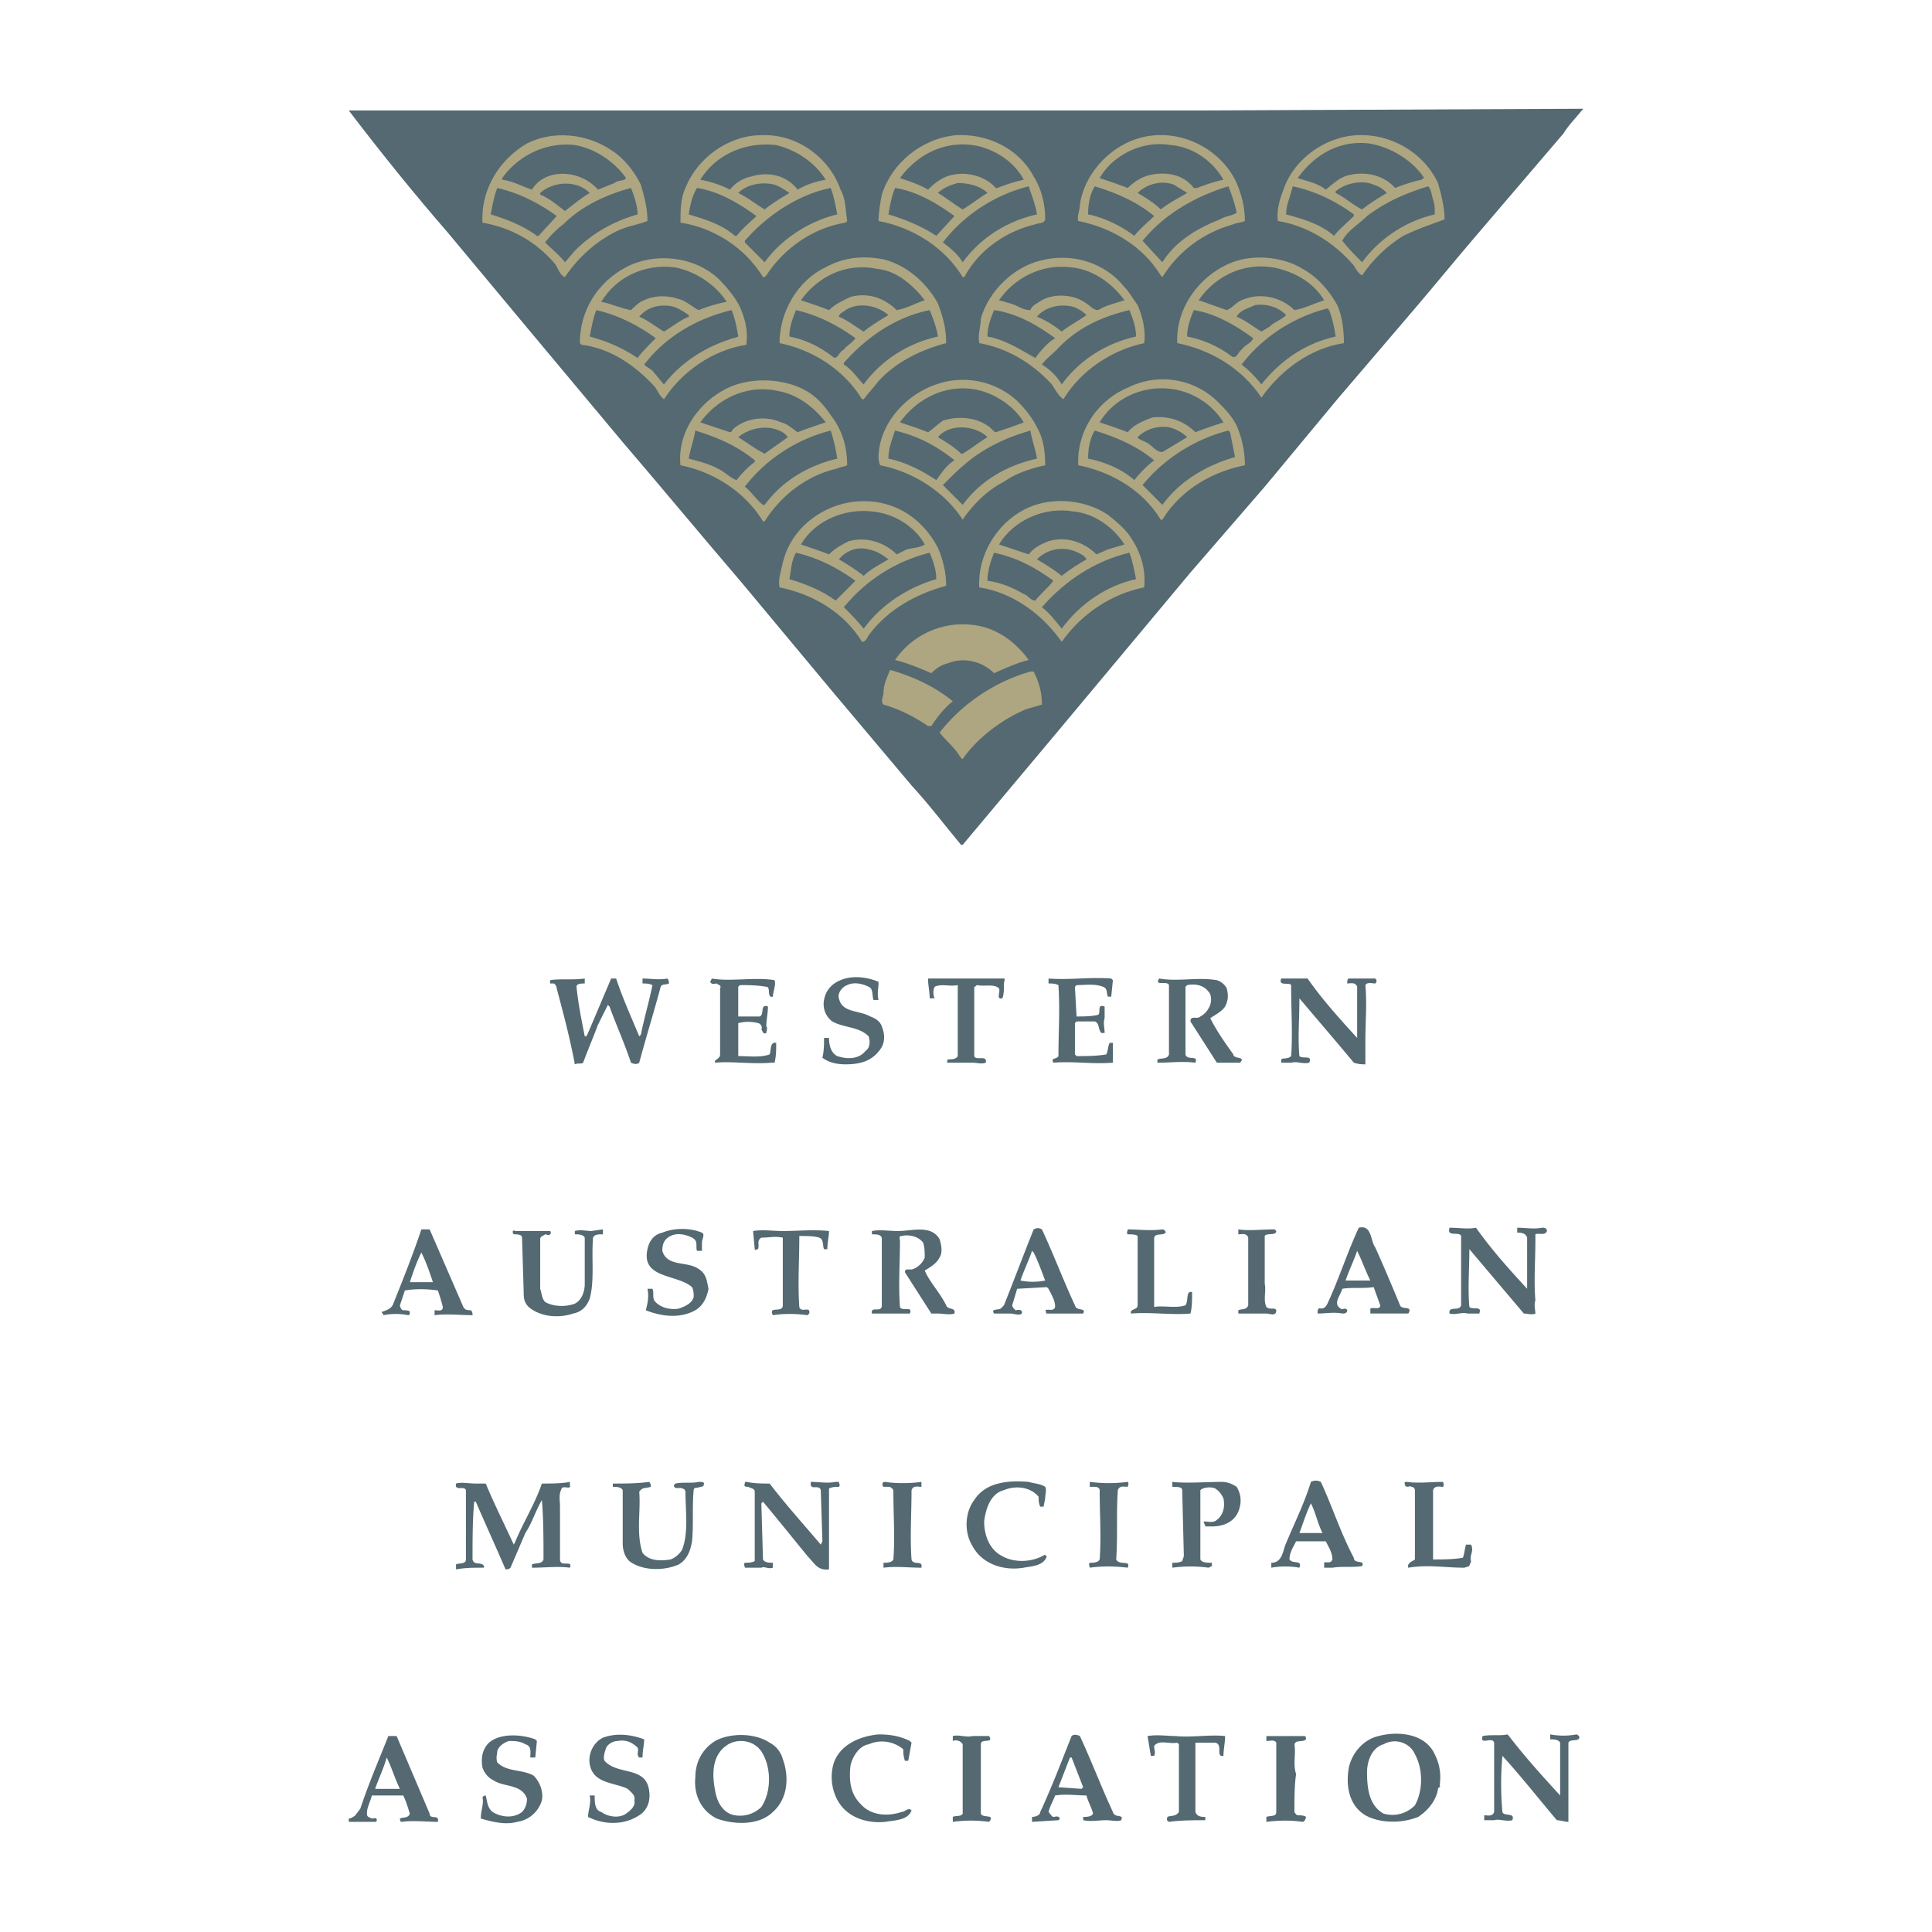 <svg xmlns="http://www.w3.org/2000/svg" width="2500" height="2500" viewBox="0 0 192.756 192.756"><g fill-rule="evenodd" clip-rule="evenodd"><path fill="#fff" d="M0 0h192.756v192.756H0V0z"/><path d="M157.961 10.852c-.66.824-1.482 1.646-1.977 2.47l-8.727 10.209c-1.977 2.305-4.117 4.94-6.092 7.245l-7.74 9.057-7.244 8.727-7.41 8.562-13.338 15.972-9.385 11.196h-.165c-1.646-1.976-3.128-3.951-4.939-5.927l-7.904-9.386-9.056-10.867c-3.952-4.611-7.904-9.386-11.856-13.996l-9.22-11.032-8.233-9.879c-3.293-3.788-6.751-8.069-9.879-12.185h85.786l37.049-.165.33-.001z" fill="#546971"/><path d="M123.381 18.262c.494 1.152.824 2.47.824 3.787-.33.165-.824.165-1.152.329-2.963.824-5.434 2.635-7.08 5.269l-.166-.165c-1.811-2.963-4.939-4.774-8.23-5.433-.166-.494.164-.988.164-1.647.494-3.293 3.293-6.092 6.422-6.75 3.786-.823 7.737 1.317 9.218 4.61zM143.471 18.262c.328 1.152.658 2.47.658 3.623-1.316.493-2.799.988-4.117 1.646-1.646.988-3.127 2.47-4.115 3.951-.33-.164-.658-.658-.824-.988-1.975-2.305-4.609-3.951-7.574-4.445-.164-.988.166-2.141.494-2.964.988-3.129 4.117-5.434 7.41-5.599 3.292-.164 6.585 1.647 8.068 4.776zM83.864 18.921c.494.823.494 1.976.659 3.128l-.165.165c-3.128.494-6.092 2.47-7.903 5.269-.165.165-.165.165-.33.165-1.811-2.963-4.94-4.939-8.233-5.433 0-1.153 0-2.47.494-3.458 1.152-2.963 4.281-5.269 7.574-5.269 3.458-.166 6.751 2.139 7.904 5.433zM103.129 17.603c.824 1.318 1.152 2.799 1.152 4.282-.164.493-.658.329-.986.493-2.801.659-5.6 2.47-7.082 5.269h-.165c-1.811-2.963-4.939-4.939-8.397-5.598 0-.824.165-1.812.329-2.635.988-3.128 3.952-5.599 7.41-5.928 3.128-.164 6.256 1.318 7.739 4.117zM63.94 18.426c.329 1.153.659 2.306.659 3.623-.823.329-1.812.494-2.635.823-2.305.988-4.281 2.799-5.599 4.774-.494-.165-.659-.823-.988-1.317-1.976-2.305-4.446-3.622-7.245-4.116-.165-3.293 1.646-6.257 4.446-7.904 2.634-1.317 5.927-.988 8.397.659 1.319.824 2.307 2.141 2.965 3.458z" fill="#aea581"/><path d="M141.988 17.603c.164.165 0 .165-.164.33-.824.165-1.812.494-2.635.823-1.152-1.317-2.965-1.646-4.447-1.317-.986.165-1.645.824-2.469 1.482-.822-.659-1.811-.824-2.799-1.153 1.646-2.306 4.115-3.787 7.08-3.458 2.141.33 4.282 1.647 5.434 3.293zM122.064 17.933c-.822.165-1.811.494-2.635.823h-.328c-.988-1.317-2.635-1.646-4.281-1.317-.824.165-1.646.659-2.307 1.317-.822-.33-1.811-.659-2.799-.988 1.318-2.306 4.281-3.787 7.08-3.293 2.142.165 4.118 1.482 5.27 3.458zM82.382 17.933c-.988.165-1.976.494-2.799.988-1.153-1.482-2.964-1.812-4.611-1.318-.823.165-1.646.659-2.14 1.318a10.414 10.414 0 0 0-2.964-.988c1.646-2.634 4.61-3.787 7.574-3.458 1.976.494 3.787 1.647 4.94 3.458zM102.141 17.933c-.822.165-1.811.494-2.635.823h-.164c-.988-1.153-2.799-1.646-4.281-1.317-.988.165-1.812.824-2.471 1.482-.822-.495-1.811-.824-2.799-1.153 1.812-2.47 4.775-3.952 8.068-3.128 1.647.493 3.293 1.482 4.282 3.293zM62.458 17.768c-.165.329-.824.165-1.153.494l-1.646.659c-1.153-1.318-2.964-1.812-4.446-1.482-.823.165-1.646.659-2.141 1.482-.988-.33-1.811-.824-2.964-.988v-.165c1.646-2.306 4.445-3.623 7.245-3.293 1.977.329 3.953 1.647 5.105 3.293z" fill="#546971"/><path d="M138.365 19.25c-.822.494-1.646.988-2.469 1.646-.988-.494-1.646-1.153-2.635-1.646v-.165c.988-.823 2.635-1.153 3.787-.659.495.165.825.33 1.317.824zM118.441 19.25c-.822.494-1.811.988-2.635 1.646-.658-.659-1.48-1.153-2.305-1.646.824-.824 2.305-1.317 3.623-.824.495.33.825.495 1.317.824zM78.76 19.25c-.823.494-1.647.988-2.47 1.646-.823-.494-1.646-1.153-2.634-1.646.823-.824 2.305-1.153 3.623-.824.492.165.987.495 1.481.824zM98.518 19.25c-.822.494-1.645 1.152-2.469 1.646-.823-.494-1.646-1.153-2.47-1.646.494-.494 1.317-.824 1.976-.988 1.153 0 2.304.329 2.963.988zM58.836 19.25c-.823.494-1.646 1.152-2.47 1.811-.823-.659-1.646-1.317-2.469-1.646v-.165c1.316-1.153 3.622-1.317 4.939 0zM142.977 19.908c.164.494.164.824.164 1.153v.329c-2.799.659-5.434 2.306-7.244 4.775-.658-.658-1.318-1.317-1.977-2.141.494-.988 1.646-1.647 2.471-2.47 1.975-1.481 3.951-2.305 6.092-2.964.329.331.329.825.494 1.318zM123.381 21.226c-.492.33-1.152.33-1.645.659-2.143.823-4.447 2.14-5.764 4.281l-1.977-2.141c2.141-2.635 5.27-4.446 8.562-5.434.332.824.662 1.811.824 2.635zM135.072 21.39v.165c-.658.659-1.482 1.317-1.975 1.976-1.318-1.153-2.965-1.646-4.775-2.141 0-.658.164-1.152.328-1.646l.33-1.152c2.305.493 4.282 1.482 6.092 2.798zM103.459 21.39c-2.965.659-5.6 2.306-7.411 4.775-.494-.823-1.316-1.482-1.976-1.976 2.141-2.799 5.269-4.775 8.562-5.598.331.988.661 1.811.825 2.799zM115.148 21.555c-.658.659-1.316 1.153-1.975 1.976-1.318-.988-2.965-1.812-4.611-2.141 0-.988.166-1.976.66-2.799 2.139.659 4.116 1.483 5.926 2.964zM55.542 21.555l-1.811 1.976h-.165c-1.317-.988-2.964-1.646-4.61-2.141.165-.823.329-1.811.658-2.634 2.141.494 4.118 1.482 5.928 2.799zM82.876 18.756c.33.823.494 1.811.658 2.634-2.798.659-5.598 2.47-7.245 4.775l-1.976-1.976v-.165c2.142-2.469 5.27-4.609 8.563-5.268zM95.225 21.555l-1.811 1.976c-1.482-.988-3.128-1.646-4.775-2.141.165-.988.329-1.811.658-2.634 2.141.329 4.117 1.482 5.928 2.799zM62.953 18.756c.329.823.659 1.811.659 2.634-2.306.659-4.446 1.812-6.257 3.623l-.988 1.153c-.494-.658-1.317-1.317-1.976-1.976a9.453 9.453 0 0 1 1.812-1.812c1.81-1.811 4.28-2.963 6.75-3.622zM75.466 21.555c-.658.659-1.317 1.153-1.976 1.976h-.165c-1.317-1.153-2.963-1.646-4.61-2.141.165-.988.329-1.811.823-2.634 2.141.329 4.117 1.482 5.928 2.799z" fill="#546971"/><path d="M93.579 30.282c.494 1.317.823 2.471.823 3.952-2.47.659-4.94 1.811-6.75 3.787-.495.658-.988 1.152-1.482 1.812h-.165c-1.811-2.964-4.939-4.94-8.233-5.599 0-3.129 1.812-6.257 4.611-7.574 1.811-.988 3.622-1.152 5.598-.823 2.305.493 4.445 2.304 5.598 4.445zM113.502 30.447c.494 1.152.824 2.47.66 3.787-3.129.659-6.258 2.634-8.068 5.599-.494-.33-.824-.988-1.154-1.482-1.975-2.141-4.445-3.623-7.244-4.116-.164-.823.164-1.646.164-2.47.824-2.799 3.293-5.104 5.928-5.763 3.129-.823 6.422.165 8.398 2.635.494.492.822 1.151 1.316 1.81zM73.82 30.611c.494 1.153.823 2.305.658 3.623v.165c-3.293.494-6.421 2.635-8.232 5.434-.494-.33-.659-.988-.988-1.317-1.976-2.141-4.446-3.788-7.244-4.117l-.165-.165c0-3.293 1.811-6.093 4.61-7.574 2.799-1.482 6.751-1.152 9.221 1.152.822.824 1.646 1.812 2.14 2.799zM133.426 30.447c.494 1.152.658 2.47.658 3.787-3.293.494-6.256 2.634-8.232 5.434-1.977-2.964-5.104-4.775-8.396-5.434-.166-3.458 2.139-6.587 5.104-7.904 2.141-.988 5.27-.823 7.41.494 1.481.823 2.634 2.141 3.456 3.623z" fill="#aea581"/><path d="M132.109 29.953c-.988.329-1.977.823-2.965.988-1.316-1.317-3.457-1.812-5.27-.988-.494.165-.986.823-1.48.988-.988-.33-1.812-.659-2.801-.988 1.812-2.634 4.941-3.952 8.07-3.128 1.812.493 3.458 1.481 4.446 3.128zM92.262 29.953c-.988.329-1.812.823-2.8.988-1.152-1.153-2.799-1.812-4.61-1.317-.659.329-1.482.658-2.141 1.317-.823-.33-1.811-.659-2.799-.988 1.646-2.306 4.446-3.787 7.575-3.128 1.975.164 3.622 1.646 4.775 3.128zM112.186 29.953c-.988.329-1.812.494-2.635.988-.494 0-.822-.494-1.152-.659-1.318-.988-3.293-.988-4.445-.329-.494.329-.988.494-1.152.988-.824 0-1.318-.494-1.977-.659l-1.152-.329c1.48-2.141 4.115-3.623 7.08-3.293 2.14.164 4.114 1.481 5.433 3.293zM72.502 30.118c-.988.164-1.976.494-2.799.823-.659-.33-1.317-.988-2.141-1.153-.988-.329-2.306-.329-3.293.165-.494.165-.988.659-1.317.988-.988-.165-1.976-.659-2.964-.823 1.482-2.471 4.281-3.788 7.245-3.458 1.976.329 4.117 1.646 5.269 3.458z" fill="#546971"/><path d="M128.322 31.434c-.494.495-1.152.659-1.646 1.153l-.824.494c-.822-.494-1.646-1.153-2.471-1.482.33-.658 1.154-.823 1.812-1.152 1.153-.165 2.305.164 3.129.987zM108.398 31.434c-.658.495-1.646.989-2.471 1.647-.822-.659-1.646-1.153-2.469-1.482.822-.988 2.305-1.317 3.621-.988.497.165.989.494 1.319.823zM88.639 31.434c-.823.495-1.646.989-2.47 1.647-.823-.494-1.646-1.153-2.47-1.482 0-.329.494-.494.659-.658 1.317-.823 3.129-.494 4.281.493zM68.715 31.434v.165c-.823.33-1.646.988-2.47 1.482-.823-.494-1.646-1.153-2.47-1.482.823-.988 2.14-1.317 3.458-.988.495.165.988.494 1.482.823zM132.604 30.941c.328.823.494 1.646.658 2.634-2.965.659-5.434 2.305-7.41 4.775-.658-.823-1.316-1.482-1.977-1.976 2.141-2.799 5.27-4.775 8.564-5.598l.165.165zM112.68 30.941c.328.823.658 1.646.658 2.634-2.965.659-5.598 2.305-7.41 4.775a5.679 5.679 0 0 0-1.975-1.976c.328-.494.986-.988 1.48-1.481 1.977-2.141 4.448-3.294 7.247-3.952zM125.029 33.74c-.166.494-.824.658-1.154 1.152-.328.165-.494.988-.986.659a10.872 10.872 0 0 0-4.447-1.976c0-.988.33-1.811.66-2.634 2.14.329 4.117 1.482 5.927 2.799zM85.346 33.74c-.329.494-.988.823-1.152 1.152-.494.165-.659 1.152-1.153.659-1.317-.988-2.634-1.646-4.281-1.976 0-.988.329-1.811.659-2.634 2.14.493 4.115 1.482 5.927 2.799zM92.755 30.941c.329.823.659 1.646.823 2.634-2.964.659-5.598 2.305-7.41 4.775-.659-.658-1.152-1.482-1.976-1.976v-.165c2.307-2.634 5.27-4.61 8.563-5.268zM105.27 33.74c-.822.494-1.482 1.317-1.975 1.975-1.482-.823-2.965-1.811-4.777-2.14 0-.988.33-1.811.66-2.634 2.304.329 4.281 1.482 6.092 2.799zM65.422 33.74c-.659.658-1.317 1.317-1.811 1.975-1.483-.988-2.964-1.646-4.775-2.14.165-.823.33-1.811.659-2.634 2.14.493 4.116 1.482 5.927 2.799zM72.997 30.941c.329.823.494 1.646.659 2.634-.33.165-.659.165-.988.33-2.47.823-4.775 2.305-6.421 4.445-.33-.329-.659-.823-.988-1.152-.165-.33-.658-.494-.988-.824 2.14-2.799 5.267-4.61 8.726-5.433z" fill="#546971"/><path d="M123.381 42.467a9.947 9.947 0 0 1 .824 3.952c-3.293.658-6.422 2.469-8.232 5.433h-.166c-1.811-2.964-4.939-4.775-8.23-5.433-.166-3.294 1.811-6.422 4.938-7.74a7.802 7.802 0 0 1 9.057 1.482c.657.659 1.317 1.318 1.809 2.306zM83.041 41.644c.988 1.317 1.482 2.964 1.482 4.775-.329.165-.659.165-.988.329-2.963.659-5.598 2.635-7.245 5.27h-.165c-1.811-2.964-4.94-4.94-8.233-5.598-.329-3.129 1.646-6.092 4.445-7.575 2.471-1.317 6.093-1.152 8.398.329.988.659 1.647 1.482 2.306 2.47zM103.459 42.631c.658 1.152.822 2.47.822 3.788-1.48.329-2.963.823-4.115 1.646-1.648.823-3.129 2.306-4.118 3.787-1.811-2.799-4.939-4.775-8.232-5.433-.165-.33-.165-.66-.165-.988.165-3.293 2.799-6.092 5.763-7.081 2.799-.988 5.928-.329 8.068 1.647.825.823 1.483 1.647 1.977 2.634z" fill="#aea581"/><path d="M122.064 42.137c-.986.33-1.975.659-2.799.988-1.152-1.152-2.635-1.646-4.281-1.481-.822.329-1.811.658-2.471 1.481-.822-.329-1.811-.658-2.799-.988 1.482-2.47 4.447-3.787 7.41-3.293a7.265 7.265 0 0 1 4.94 3.293zM82.382 42.137c-.988.33-1.976.659-2.799.988-.494-.329-.988-.823-1.646-.988-1.482-.658-3.458-.494-4.775.659-.165.165-.165.329-.33.329l-2.964-.988c1.811-2.47 4.775-3.787 7.739-3.128 1.976.329 3.622 1.647 4.775 3.128zM102.141 42.137c-.822.33-1.811.659-2.799.988-.164 0-.494-.494-.824-.658-1.152-.823-2.963-.988-4.445-.494-.494.329-.988.823-1.482 1.152-.822-.329-1.811-.658-2.799-.988 1.646-2.305 4.446-3.787 7.41-3.293 1.976.329 3.95 1.647 4.939 3.293z" fill="#546971"/><path d="M98.518 43.619c-.822.495-1.645 1.153-2.469 1.646h-.165c-.659-.658-1.482-1.152-2.305-1.646.823-.988 2.305-1.152 3.458-.823.494.165.988.329 1.481.823zM118.441 43.619c-.822.495-1.646.988-2.469 1.482-.658 0-.988-.659-1.646-.988-.33-.165-.824-.33-.824-.495.824-.823 1.977-1.152 3.129-.988.658.166 1.318.495 1.81.989zM78.595 43.619c-.658.495-1.646 1.153-2.305 1.646-.988-.494-1.812-1.152-2.634-1.646.988-.823 2.47-1.152 3.623-.823.492.165.987.329 1.316.823zM122.723 43.125l.496 2.47c-2.801.824-5.436 2.306-7.246 4.775-.658-.659-1.316-1.317-1.977-1.976 2.141-2.635 5.27-4.611 8.562-5.434l.165.165zM102.801 42.961c.164.988.494 1.811.658 2.798-2.965.66-5.6 2.142-7.411 4.611l-1.976-1.976c.823-.823 1.647-1.647 2.47-2.305 1.812-1.482 3.952-2.47 6.259-3.128zM115.148 45.924a11.267 11.267 0 0 0-1.975 1.977c-1.318-1.153-2.965-1.812-4.611-2.142 0-.987.166-1.976.66-2.798 2.139.658 4.116 1.482 5.926 2.963zM75.302 45.924v.165a9.424 9.424 0 0 0-1.812 1.812c-.494-.165-.823-.494-1.317-.824-.988-.658-2.141-.988-3.458-1.318.165-.987.494-1.811.659-2.798 2.141.658 4.116 1.482 5.928 2.963zM82.876 42.961c.33.988.494 1.811.658 2.798-2.798.66-5.433 2.142-7.245 4.611h-.165c-.659-.494-1.153-1.317-1.811-1.812 2.142-2.799 5.27-4.774 8.563-5.597zM95.225 45.924c-.823.495-1.317 1.317-1.811 1.977-1.482-.988-3.128-1.812-4.775-2.142 0-.987.329-1.811.658-2.798 2.141.494 4.117 1.482 5.928 2.963z" fill="#546971"/><path d="M112.844 53.664c.988 1.481 1.482 3.128 1.318 4.939-3.295.659-6.258 2.635-8.234 5.434-1.975-2.799-4.939-4.94-8.232-5.434-.164-3.128 1.646-6.257 4.445-7.738 2.471-1.317 5.928-1.153 8.398.494.822.658 1.811 1.481 2.305 2.305zM93.579 54.651c.494 1.153.823 2.47.823 3.788-2.964.823-5.763 2.305-7.739 4.939-.165.329-.329.659-.659.659-1.811-2.963-4.939-4.775-8.233-5.434-.165-.823.165-1.646.33-2.471.823-3.457 3.951-5.762 7.245-6.092 3.622-.329 6.586 1.483 8.233 4.611z" fill="#aea581"/><path d="M112.186 54.322c-.494.165-1.152.329-1.646.494l-1.152.494c-1.318-1.317-3.129-1.812-4.775-1.317-.824.33-1.482.659-1.977 1.317l-2.963-.988c1.48-2.47 4.609-3.787 7.408-3.293 1.976.164 3.952 1.482 5.105 3.293zM92.262 54.322c-.494.329-1.153.329-1.812.494l-.988.494c-1.152-1.152-2.963-1.812-4.775-1.317-.659.33-1.317.659-1.976 1.317-.823-.329-1.811-.659-2.799-.988 1.317-2.305 4.281-3.623 7.081-3.293 2.14.164 4.281 1.482 5.269 3.293z" fill="#546971"/><path d="M108.398 55.804c-.822.494-1.646.988-2.471 1.646-.822-.659-1.646-1.152-2.469-1.646 1.152-1.153 2.799-1.317 4.117-.659.329.165.659.33.823.659zM88.639 55.804c-.823.494-1.812.988-2.47 1.646-.823-.659-1.646-1.152-2.47-1.646.659-.823 1.811-1.317 2.964-.988.824.165 1.317.494 1.976.988zM93.414 57.78c-2.799.823-5.434 2.47-7.245 4.94-.659-.823-1.317-1.482-1.976-2.141 2.305-2.799 5.269-4.61 8.562-5.434.329.823.659 1.647.659 2.635zM112.68 55.145c.328.823.494 1.812.658 2.635-2.965.659-5.598 2.47-7.41 4.94-.658-.823-1.152-1.482-1.975-2.141 2.305-2.634 5.27-4.611 8.727-5.434zM85.346 57.945l-.165.165-1.811 1.81c-1.318-.988-2.964-1.646-4.61-2.141.165-.823.165-1.812.659-2.635 2.14.495 4.115 1.483 5.927 2.801zM105.105 57.945c-.658.823-1.318 1.317-1.811 1.976-.494 0-.66-.494-1.154-.658-1.152-.659-2.305-1.153-3.623-1.317 0-.988.33-1.977.66-2.8 2.305.493 4.118 1.481 5.928 2.799z" fill="#546971"/><path d="M102.635 65.848c-1.316.329-2.305.823-3.457 1.317-1.152-1.153-2.964-1.647-4.611-.988-.658.165-1.152.494-1.646.988-1.152-.494-2.306-.988-3.623-1.317a8.205 8.205 0 0 1 8.068-3.458c2.14.33 3.952 1.647 5.269 3.458zM95.061 69.964c-.823.659-1.482 1.482-2.141 2.47h-.33c-1.481-.988-2.799-1.646-4.445-2.14-.329-.33 0-.824 0-1.153 0-.823.33-1.481.659-2.305 2.305.659 4.446 1.647 6.257 3.128zM103.129 67c.494.988.824 1.976.824 3.293-.494.165-1.152.33-1.646.494-2.307.988-4.775 2.799-6.258 4.94-.165 0-.165-.165-.329-.33-.495-.823-1.318-1.482-1.976-2.305 2.305-2.963 5.598-5.104 9.057-6.093h.328V67z" fill="#aea581"/><path d="M87.651 98.121c0 .494-.165.988 0 1.646h-.495c-.164-.33 0-1.152-.494-1.316-.659-.33-1.482-.494-2.141-.166-.494.166-.988.824-.823 1.318.329 1.482 1.976 1.152 3.128 1.811.495.166.988.494 1.153.988.329.822.329 1.646-.165 2.305-.823 1.154-1.976 1.482-3.458 1.482-.824 0-1.646-.164-2.306-.658.165-.658.165-1.318.165-1.977h.494c0 .658.165 1.482.823 1.812.988.328 2.141.328 2.8-.494.494-.33.494-.988.329-1.482-.988-.988-2.47-.824-3.623-1.482a2.144 2.144 0 0 1-.823-2.141c.165-.988.823-1.646 1.646-1.977 1.153-.492 2.635-.328 3.788.166v.165h.002zM137.213 97.627c.166.164.166.33 0 .494-.328 0-.822-.164-.988.164.166 1.812 0 3.789 0 5.436v2.468c-.328 0-.658 0-1.152-.164-1.646-1.977-3.621-4.281-5.434-6.422v.164c0 1.977-.164 3.787 0 5.6.33.328 1.318-.166.988.658-.658.164-1.152-.164-1.811 0h-.988v-.33c.164-.164.658 0 .988-.328.164-2.143 0-4.611 0-7.082-.166-.328-1.318.166-.988-.658H130.463c1.482 2.141 3.293 4.117 4.939 5.928v-5.104c-.164-.494-.66-.33-.988-.33 0-.164 0-.494.164-.494h2.635zM61.471 97.627c.658 1.977 1.482 3.787 2.305 5.764l.165-.166c.329-1.645.823-3.293 1.152-4.939-.33-.164-.658-.164-.988-.164v-.494c.823 0 1.646.164 2.47 0 .165.164.165.33.165.494-.329.164-.659 0-.824.33-.659 2.469-1.481 5.104-2.14 7.574-.165.164-.494.164-.823 0-.659-1.977-1.482-3.787-2.141-5.6l-.165-.164-.988 1.977c-.494 1.316-.988 2.469-1.482 3.787-.164.164-.494 0-.823.164-.494-2.635-1.152-5.104-1.812-7.574 0-.164-.165-.494-.329-.494h-.33v-.33c.988-.164 2.306 0 3.458-.164v.494c-.329 0-.823 0-.823.33.164 1.646.494 3.293.823 4.939h.164l.165-.33 2.305-5.434h.496zM121.406 97.791c.494.166.822.494.988.824.164.658.164 1.152-.166 1.811-.328.494-.986.824-1.48 1.154.658 1.316 1.48 2.469 2.305 3.621 0 .494 1.316.166.658.824h-2.305l-2.635-4.117c0-.658.658-.164.988-.494.33-.164.658-.494.822-.822.33-.494.33-1.318 0-1.646-.492-.66-1.316-.824-2.141-.66l-.164.166v6.75c.164.66 1.316 0 .988.824-1.316-.164-2.471 0-3.787 0v-.33c.494-.164.988 0 1.152-.494v-6.916c-.164-.494-1.482.166-.988-.658 1.978.329 3.789-.165 5.765.163zM100.166 97.627c.164 0 0 .33 0 .494 0 .494 0 1.152-.166 1.482-.658.164-.164-.658-.328-.988-.494-.494-1.482-.164-2.141-.33-.166 0-.166.166-.33.166v6.916c.164.494 1.316-.166 1.152.658-.494.164-.822 0-1.316 0h-2.471c-.165 0 0-.33 0-.33.33 0 .824 0 .988-.328V98.285c-.823.166-1.646-.164-2.305.166a1.402 1.402 0 0 0 0 1.152h-.494c0-.658-.165-1.318-.165-1.977h.165l7.411.001zM110.867 97.627l.166.164-.166 1.646h-.328c-.166-.328 0-.822-.494-.986-.822-.33-1.811-.166-2.635-.166l-.164.166.164 2.963c.658 0 1.482 0 2.141-.164.33-.164-.164-1.152.658-.824v1.154c-.164.494 0 .986 0 1.48h-.328c-.33-.328-.166-.986-.658-1.152h-1.812l-.164.166v3.127l.164.166c.988 0 1.977 0 2.963-.166.166-.328.166-.822.33-1.152h.33v1.977c-2.141.164-3.953-.164-5.928 0-.33-.494.328-.33.494-.658 0-2.471.164-4.447 0-7.082-.33-.164-.66-.164-.988-.164v-.494c2.14.163 4.117-.165 6.255-.001zM77.278 97.791c.165.494-.165 1.154-.165 1.646-.658.166-.164-.986-.658-.986-.988-.166-1.812-.166-2.635-.166l-.165.166v2.963h2.141c.494-.164 0-1.316.823-.988 0 .66-.164 1.318-.164 1.977.164.164 0 .494 0 .658-.33.164-.33-.164-.494-.328.165-.33-.165-.658-.329-.658a3.983 3.983 0 0 0-1.976 0v3.293c1.153 0 2.141.164 3.128-.166.165-.328 0-1.316.659-1.152 0 .658 0 1.318-.165 1.977h-.329c-1.977.164-3.952-.164-5.599 0-.165-.33.494-.33.494-.824v-6.586c.165-.33-.165-.33-.329-.494-.165 0-.494.164-.658-.164l.164-.33c1.811.328 4.281-.166 6.257.162zM154.338 122.82c-.164.494-.824.164-1.152.328v.66c0 1.975-.164 3.951 0 5.928-.164.494 0 .988 0 1.316-.33.164-.824 0-1.152 0l-5.434-6.422c0 1.812-.166 3.951 0 5.764.328.33 1.316-.164.986.658h-1.152c-.658-.164-1.152.164-1.811 0-.164-.822.988-.164 1.152-.822v-6.916c-.164-.494-1.482.164-1.152-.824.988 0 1.811.164 2.635 0 1.646 2.307 3.293 4.117 5.104 6.092v-5.104c-.164-.494-.658-.494-.988-.494v-.494c.824 0 1.648.164 2.471 0 .163 0 .493 0 .493.33zM70.033 122.984c.33.164 0 .658 0 .988v.824h-.495c-.164-.494.166-.988-.494-1.318-.658-.33-1.481-.494-2.141-.164-.658.328-.823.822-.823 1.482.494 1.646 2.47.986 3.623 1.811.823.494.823 1.316.988 1.975-.165.824-.494 1.648-1.317 2.143-1.482.822-3.294.658-4.94 0 .165-.66.329-1.318.165-2.143h.494c.165.33 0 .66.165 1.154.494.658 1.482.988 2.47.822.494-.164 1.317-.494 1.482-1.152 0-.33 0-.658-.165-.988-1.481-1.316-5.104-.822-4.445-3.787.164-.822.658-1.482 1.481-1.646 1.152-.495 2.799-.495 3.952-.001zM127.334 122.82c0 .494-.988.164-1.152.494v4.773c.164.66-.166 1.648.164 2.307.33.33.824 0 .988.33 0 .658-.658.328-.988.328h-2.799v-.328c.328-.166.822 0 .988-.494v-6.752c-.166-.494-.66-.33-.988-.33v-.494c.988.166 2.469 0 3.623 0l.164.166zM116.301 122.984c-.328.33-.986 0-1.152.494V130.394c.988-.164 2.141.164 3.129-.164.33-.494 0-1.482.658-1.318 0 .824 0 1.482-.164 2.141-1.977.164-3.951-.164-5.928 0-.164-.494.658-.328.658-.822v-6.916c-.164-.166-.658-.166-.988-.166-.164-.164 0-.328 0-.494.988 0 2.307.166 3.459 0 .164-.001.328.165.328.329zM93.744 123.643c.165.494.329 1.318 0 1.812-.33.658-.988.988-1.482 1.316.494 1.152 1.482 2.141 2.14 3.459.165.494.988.164.823.822-.493.164-1.152 0-1.646 0h-.659l-2.635-4.115c0-.494.494-.166.823-.33.494-.164.988-.658 1.153-1.152 0-.494 0-.988-.165-1.482-.494-.658-1.482-.824-2.141-.658-.329 0-.165.328-.165.494 0 2.141-.165 4.445 0 6.586.165.494 1.317-.164.988.658H86.991c-.165-.822.988 0 .988-.822v-6.752c-.165-.33-.494-.33-.988-.33v-.328c.823-.166 1.646 0 2.634 0 1.319-.001 3.295-.659 4.119.822zM82.711 122.82c0 .494-.165 1.152-.165 1.811h-.329c-.165-.328 0-.988-.494-1.152-.494-.164-1.317-.164-1.976-.164v.164c0 2.305-.165 4.609 0 6.916.165.658 1.153-.164.988.658l-.165.164c-1.152-.164-2.47-.164-3.458 0-.494-.986.988-.164.988-.986v-6.752c-.823-.164-1.317 0-2.141 0-.494.33-.165.658-.329 1.152-.165 0-.33.166-.33 0l-.165-1.811c.988-.166 1.976 0 2.964 0 1.484 0 3.13-.166 4.612 0zM60.153 122.654v.494c-.494 0-.824 0-.988.33-.165 2.141.164 4.281-.33 6.092-.33.824-.823 1.318-1.646 1.482-1.482.494-3.293.33-4.446-.658-.494-.494-.494-.988-.494-1.482l-.165-5.434c0-.33-.494-.33-.823-.33-.164-.164-.164-.494.164-.328h3.458s.165.164 0 .328c-.165.166-.33 0-.494 0-.165.166-.494.166-.494.494v4.939c.165.494.165.988.494 1.318.823.494 2.141.494 2.964.164.659-.328.988-1.152.988-1.977v-4.609c-.165-.33-.659-.33-.988-.33v-.328c.494-.166 1.152 0 1.646 0l1.154-.165zM107.246 130.23c-1.152-2.471-2.141-5.105-3.293-7.576-.33-.164-.494-.164-.824 0-.988 2.471-1.977 5.105-2.963 7.576l-.33.328c-.33.166-.988 0-.658.494h1.646c.328 0 1.152.33 1.152-.164-.164-.33-.494-.164-.658-.164-.166-.166-.33-.33-.33-.494l.494-1.648 2.965-.164.164.164c.328.66.658 1.154.658 1.812-.164.494-.658.164-.988.33.166.164 0 .328.166.328h3.621c.33-.657-.658-.163-.822-.822zm-5.434-2.47c.328-.988.822-1.977 1.152-2.963l.164.164c.494.988.824 1.977 1.152 2.799a6.252 6.252 0 0 1-2.468 0zM139.684 130.23c-.824-1.977-1.646-3.953-2.471-5.764-.494-.658-.328-2.305-1.646-1.977-1.152 2.471-1.977 5.105-3.127 7.574-.166.33-.33.494-.66.494-.328-.164-.328.33-.328.494.822 0 1.646-.164 2.469 0 .164 0 .494 0 .494-.328-.164-.33-.494 0-.658-.166-.824-.494 0-1.316.164-1.977.988-.164 1.977 0 3.129-.164l.658 1.812c0 .494-.658.164-.988.328v.494h3.787c.493-.82-.659-.325-.823-.82zm-3.293-2.47h-2.141c.328-.988.822-1.977 1.152-2.963.494.986.822 1.975 1.316 2.963h-.327zM46.981 130.725c-.33 0-.659 0-.824-.494l-3.293-7.576h-.823c-.823 2.471-1.811 4.941-2.799 7.41-.165.494-.659.66-1.152.824 0 .164.164.164.164.328a6.262 6.262 0 0 1 2.47 0c.165 0 .165-.164.165-.328s-.494-.164-.659-.164-.329-.33-.329-.494l.494-1.482c.988-.166 2.141-.166 3.293 0 .165.494.329.988.494 1.646 0 .494-.494.33-.823.33v.492c1.153-.164 2.635 0 3.787 0-.001-.164-.001-.328-.165-.492zm-6.093-2.801c.33-.986.659-1.975 1.152-2.963.494.988.823 1.977 1.153 2.963h-2.305zM104.281 148.342c.166.33 0 .658 0 1.152l-.164.824h-.33c-.164-.33-.164-.658-.164-.988-.822-.988-2.305-1.152-3.457-.658-1.318.328-1.812 1.811-1.977 3.127 0 1.318.494 2.801 1.811 3.459 1.152.658 2.965.658 4.281-.164 0 0 0 .164.166.164-.33.988-1.482.988-2.307 1.152-1.975.33-4.115-.328-5.104-2.141-.824-1.316-.824-3.293.164-4.609 1.152-1.812 3.457-1.977 5.434-1.812.495.166 1.153.166 1.647.494zM143.965 147.848s.164.33 0 .494c-.33 0-.824-.164-.988.33v6.914c.988 0 1.977 0 2.965-.164.164-.328.164-.822.328-1.316h.494c.328.658-.164.988 0 1.646 0 .164-.164.33-.164.494l-.494.164c-1.977 0-3.623-.328-5.6 0-.164-.494.494-.658.66-.824v-6.914c0-.164-.166-.33-.33-.33-.164-.164-.494.166-.658-.164 0-.164-.166-.33.164-.33 1.152.166 2.47 0 3.623 0zM83.699 147.848c0 .166.165.33 0 .494-.329 0-.659 0-.988.166V156.574c-1.153.166-1.482-.658-2.141-1.316-1.482-1.811-2.799-3.459-4.446-5.434l-.165.164.165 5.598c.165.33.659.33.988.33v.494c-.494.164-.823-.164-1.152 0h-1.646c0-.164-.165-.328 0-.494.329 0 .658 0 .988-.164v-6.916c0-.328-.33-.328-.659-.494-.165 0-.494 0-.329-.328 0-.166 0-.166.164-.166.824.166 1.647.166 2.306.166 1.646 2.141 3.293 3.951 5.104 6.092l.164-.33-.164-5.104c-.165-.658-1.152.164-.988-.824.823 0 1.646.166 2.47 0h.329zM91.932 147.848v.494c-.329 0-.823-.164-.988.33 0 2.305-.165 4.775 0 6.914.165.66 1.153 0 .988.824-1.317 0-2.47-.164-3.787 0v-.494c.33 0 .823 0 .988-.33.165-2.139 0-4.445 0-6.75 0-.328-.165-.328-.329-.494h-.659c-.165-.164-.165-.494.165-.494.987.166 2.47.166 3.622 0zM112.514 147.848c.166.166 0 .33 0 .494-.328 0-.822-.164-.986.33-.166 2.305 0 4.609-.166 6.914.33.66 1.482 0 1.152.824-1.316-.164-2.633-.164-3.785 0 0-.164-.166-.328 0-.494.328 0 .822 0 .986-.33.166-2.305 0-4.445 0-6.914 0-.164-.164-.33-.492-.33h-.494v-.494c1.316.166 2.468.166 3.785 0zM70.197 148.178c0 .164-.329.164-.329.164-.33.166-.659 0-.659.33-.165 1.646 0 3.457-.165 5.104-.164.988-.494 1.811-1.317 2.307-1.482.658-3.623.658-4.94-.33-.494-.494-.659-1.152-.659-1.811v-5.27c-.164-.33-.658-.33-.987-.33v-.328c1.153 0 2.47 0 3.622-.166.165.166.165.33.165.494-.494.166-.823 0-1.152.494.165 1.977-.329 4.117.329 6.094.658.822 1.811.822 2.799.656.494-.164.988-.656 1.153-.986.659-1.646.33-3.953.33-5.764 0-.164-.165-.328-.33-.328-.165-.166-.823.164-.823-.33l.165-.164c.659-.166 1.646 0 2.306-.166.328 0 .657 0 .492.33zM56.86 148.178c.165.494-.658 0-.823.33-.33.658-.165 1.152-.165 1.811v5.268c0 .824 1.317 0 .988.824-1.153-.164-2.47 0-3.787 0v-.328c.329-.166.988 0 1.153-.496 0-1.975 0-4.115-.165-5.926-.659 1.152-.988 2.305-1.647 3.293l-1.482 3.457c-.165.164-.329.164-.494.164-.988-2.305-1.976-4.445-2.963-6.75h-.165c-.165 1.811-.165 3.787-.165 5.762.165.66.823.166 1.153.66 0 .164 0 .164-.165.164-.988 0-1.646 0-2.635.164v-.492c.329-.166.988 0 .988-.496v-6.914c-.165-.494-1.153.164-.988-.658.495-.166 1.317 0 1.977 0h.987c.823 1.975 1.811 3.951 2.799 6.092l.164-.33c.824-1.977 1.976-3.787 2.635-5.762.823 0 1.976 0 2.799-.166v.329h.001zM135.072 155.422c-1.316-2.469-2.141-5.104-3.293-7.574a1.054 1.054 0 0 0-.988 0c-.658 2.141-1.646 4.117-2.469 6.094-.33.658-.33 1.975-1.482 1.975v.494c.824-.164 1.977-.164 2.799 0 .33-.824-.658-.328-.988-.824 0-.656.33-1.15.66-1.811h2.963c.33.66.658 1.154.658 1.811-.164.496-.658.166-.822.33v.494h.822c.988-.164 1.977 0 2.965-.164.328-.661-.825-.165-.825-.825zm-5.433-2.469c.33-.824.658-1.977 1.152-2.965.494.988.66 1.977 1.154 2.965h-2.306zM121.9 147.848c-1.646 0-3.459.166-4.939 0v.494c.494 0 .988 0 .988.33l.164 6.586-.164.494c-.33.164-.66.164-.988.164v.494a13.386 13.386 0 0 1 3.621 0l.33-.164v-.33c-.494 0-.988 0-1.152-.33v-6.914c.33-.33 1.152-.33 1.482-.164.494.328.658.658.822.986.164.824 0 1.646-.658 2.141-.328.33-.824.164-1.316.164 0 .166.164.33.164.494h.658c.988 0 2.141-.328 2.635-1.48.328-.824.328-1.646-.166-2.471-.492-.328-.986-.494-1.481-.494zM150.387 173.041l.164.164c1.646 2.141 3.293 3.951 5.104 5.928v-5.268c-.164-.33-.658-.33-.988-.33v-.494a7.118 7.118 0 0 0 2.635 0c.33.164.33.33.166.494-.33.164-.824 0-.988.33v7.902c-.33 0-.824-.164-1.152-.164-1.812-2.141-3.623-4.447-5.434-6.422a31.526 31.526 0 0 0 0 5.598c.164.494 1.316 0 .988.824-.66.164-1.318-.166-1.812 0h-.988v-.494c.33 0 .824.164.988-.33v-6.914c-.164-.66-1.482.328-1.152-.66.822-.164 1.809 0 2.469-.164zM90.78 173.699l.165.166-.33 1.811h-.329c-.165-.494-.165-.824-.165-1.152a3.311 3.311 0 0 0-3.458-.494c-.988.164-1.646 1.316-1.811 2.141-.165 1.482 0 2.799.988 3.787.988 1.152 2.635 1.316 4.116.822.33 0 .659-.494.988-.164-.33.988-1.647.988-2.635 1.152-1.646.164-3.293-.33-4.281-1.482-.988-1.152-1.317-2.963-.823-4.445.658-1.811 2.634-2.635 4.446-2.799 1.153-.001 2.141.163 3.129.657zM130.133 173.205c.164 0 .164.166.164.33-.328.33-.986 0-1.152.494.166.988-.164 1.975.166 2.963-.166 1.152-.166 2.471-.166 3.787 0 0 .166.33.33.33s.658 0 .822.164c0 .164-.164.494-.328.494-1.152-.164-2.305-.164-3.623 0v-.494c.494-.164.988 0 .988-.494v-6.914c-.164-.33-.658-.166-.988-.166v-.494h3.787zM64.27 173.535c0 .494-.165 1.152-.165 1.811h-.329c-.329-.328 0-.658-.165-.988-.495-.492-1.153-.822-1.977-.658-.494 0-.988.33-1.152.658-.165.494-.33.988-.165 1.318 1.317 1.48 4.117.494 4.445 2.963.165.988-.164 1.977-.987 2.471-1.482.988-3.458.988-5.104.164 0-.658.329-1.316.165-2.141h.494c0 .658 0 1.482.659 1.646.658.494 1.811.658 2.47.166.494-.33.988-.824.823-1.318.165-.494-.329-.822-.659-1.152-1.317-.658-3.457-.494-3.787-2.471-.165-.986.33-2.139 1.317-2.633 1.318-.494 2.8-.33 4.117.164zM53.402 173.535l.165.164-.165 1.646h-.494c0-.494.165-1.152-.494-1.316-.494-.33-1.152-.33-1.646-.33-.494.166-.988.494-1.153.988 0 .33-.164.658 0 1.152.988.988 2.47.658 3.623 1.316.659.66.988 1.648.823 2.471a3.01 3.01 0 0 1-2.47 2.141c-1.152.33-2.47 0-3.623-.33 0-.822.33-1.48.165-2.141.165-.164.329-.164.329-.164.165.658.165 1.482.988 1.812.658.328 1.811.492 2.634-.166.329-.328.494-.822.494-1.316-.494-1.482-2.306-1.152-3.293-1.811a2.204 2.204 0 0 1-1.152-1.318c-.165-.988 0-1.811.658-2.469 1.154-.987 3.294-.823 4.611-.329zM122.229 173.205c0 .66-.164 1.318-.164 1.977-.822.164 0-1.152-.822-1.316h-1.977v6.914c.164.494.658.494.988.494v.33c-1.152 0-2.471 0-3.623.164-.33-.164-.164-.33-.164-.494.328-.164.822 0 1.152-.494v-6.75l-.164-.164c-.824.164-1.812-.33-2.307.328 0 .33.166.658 0 .988h-.328l-.33-1.977c.988-.164 1.977 0 2.799 0 1.647.166 3.293-.164 4.94 0zM98.684 173.205c.494.824-.824.166-.824.824v6.916c.166.492 1.482 0 .824.822a13.401 13.401 0 0 0-3.623 0v-.494c.329-.164.823 0 .987-.328v-6.916c-.165-.33-.658-.494-.987-.33v-.494c.659-.164 1.317.166 1.976 0h1.647zM143.141 175.018c-.988-2.141-3.787-2.307-5.598-1.812-1.482.33-2.635 1.646-2.965 3.129-.328 1.811 0 3.787 1.646 4.775 1.482.822 3.623.822 5.27.164.988-.658 1.811-1.646 1.977-2.799 0-.164.328-.164.164-.33.164-1.153 0-2.141-.494-3.127zm-1.975 5.103c-.824.824-1.977 1.152-3.129.824-1.482-.824-1.646-2.635-1.646-4.117 0-1.152.494-2.471 1.646-2.799 1.152-.658 2.635-.164 3.129.988.822 1.481.822 3.622 0 5.104zM78.101 175.51a2.617 2.617 0 0 0-1.317-1.645c-1.482-.988-3.952-.988-5.434-.166-1.317.824-1.976 2.141-1.976 3.623-.165 1.646.494 3.293 2.14 4.115 1.811.66 4.281.66 5.598-.658 1.483-1.316 1.648-3.457.989-5.269zm-2.141 4.775a3.036 3.036 0 0 1-2.635.824c-1.152-.164-1.811-1.318-1.976-2.471-.33-1.646-.33-3.621 1.317-4.609 1.153-.658 2.799-.33 3.458.988.825 1.481.825 3.788-.164 5.268zM111.033 180.779c-1.152-2.469-2.141-5.104-3.293-7.574-.33-.164-.66-.164-.824 0-.988 2.471-1.977 5.105-3.129 7.574 0 .33-.492.494-.822.494v.494l2.635-.164c.164 0 0-.166.164-.166-.164-.328-.494-.164-.658-.164-.166 0-.33-.328-.494-.494.164-.658.494-1.152.658-1.646 1.152-.164 2.141 0 3.129 0 .164.658.494 1.152.658 1.812-.164.328-.658.328-.988.328v.33c.824.164 1.482 0 2.305 0 .494 0 1.154.164 1.482 0 .33-.658-.659-.165-.823-.824zm-3.129-2.304l-2.305-.164 1.152-2.965h.164l1.152 2.965-.163.164zM42.864 180.945l-3.293-7.74h-.823c-.988 2.471-1.976 4.775-2.799 7.246l-.494.658c-.165.164-.494.328-.659.328v.33h2.634c.165 0 .165-.164.165-.164 0-.33-.33-.166-.494-.166-.33-.164-.494-.164-.494-.492 0-.66.33-1.154.494-1.812h3.128c.329.658.494 1.318.659 1.812-.165.492-.659.328-.988.492 0 0 0 .33.165.33 1.153-.164 2.47 0 3.623 0 .164-.822-.824-.163-.824-.822zm-3.128-2.47H37.43c.33-.988.823-1.977 1.153-3.129.494.988.823 2.141 1.317 3.129h-.164z" fill="#546971"/></g></svg>